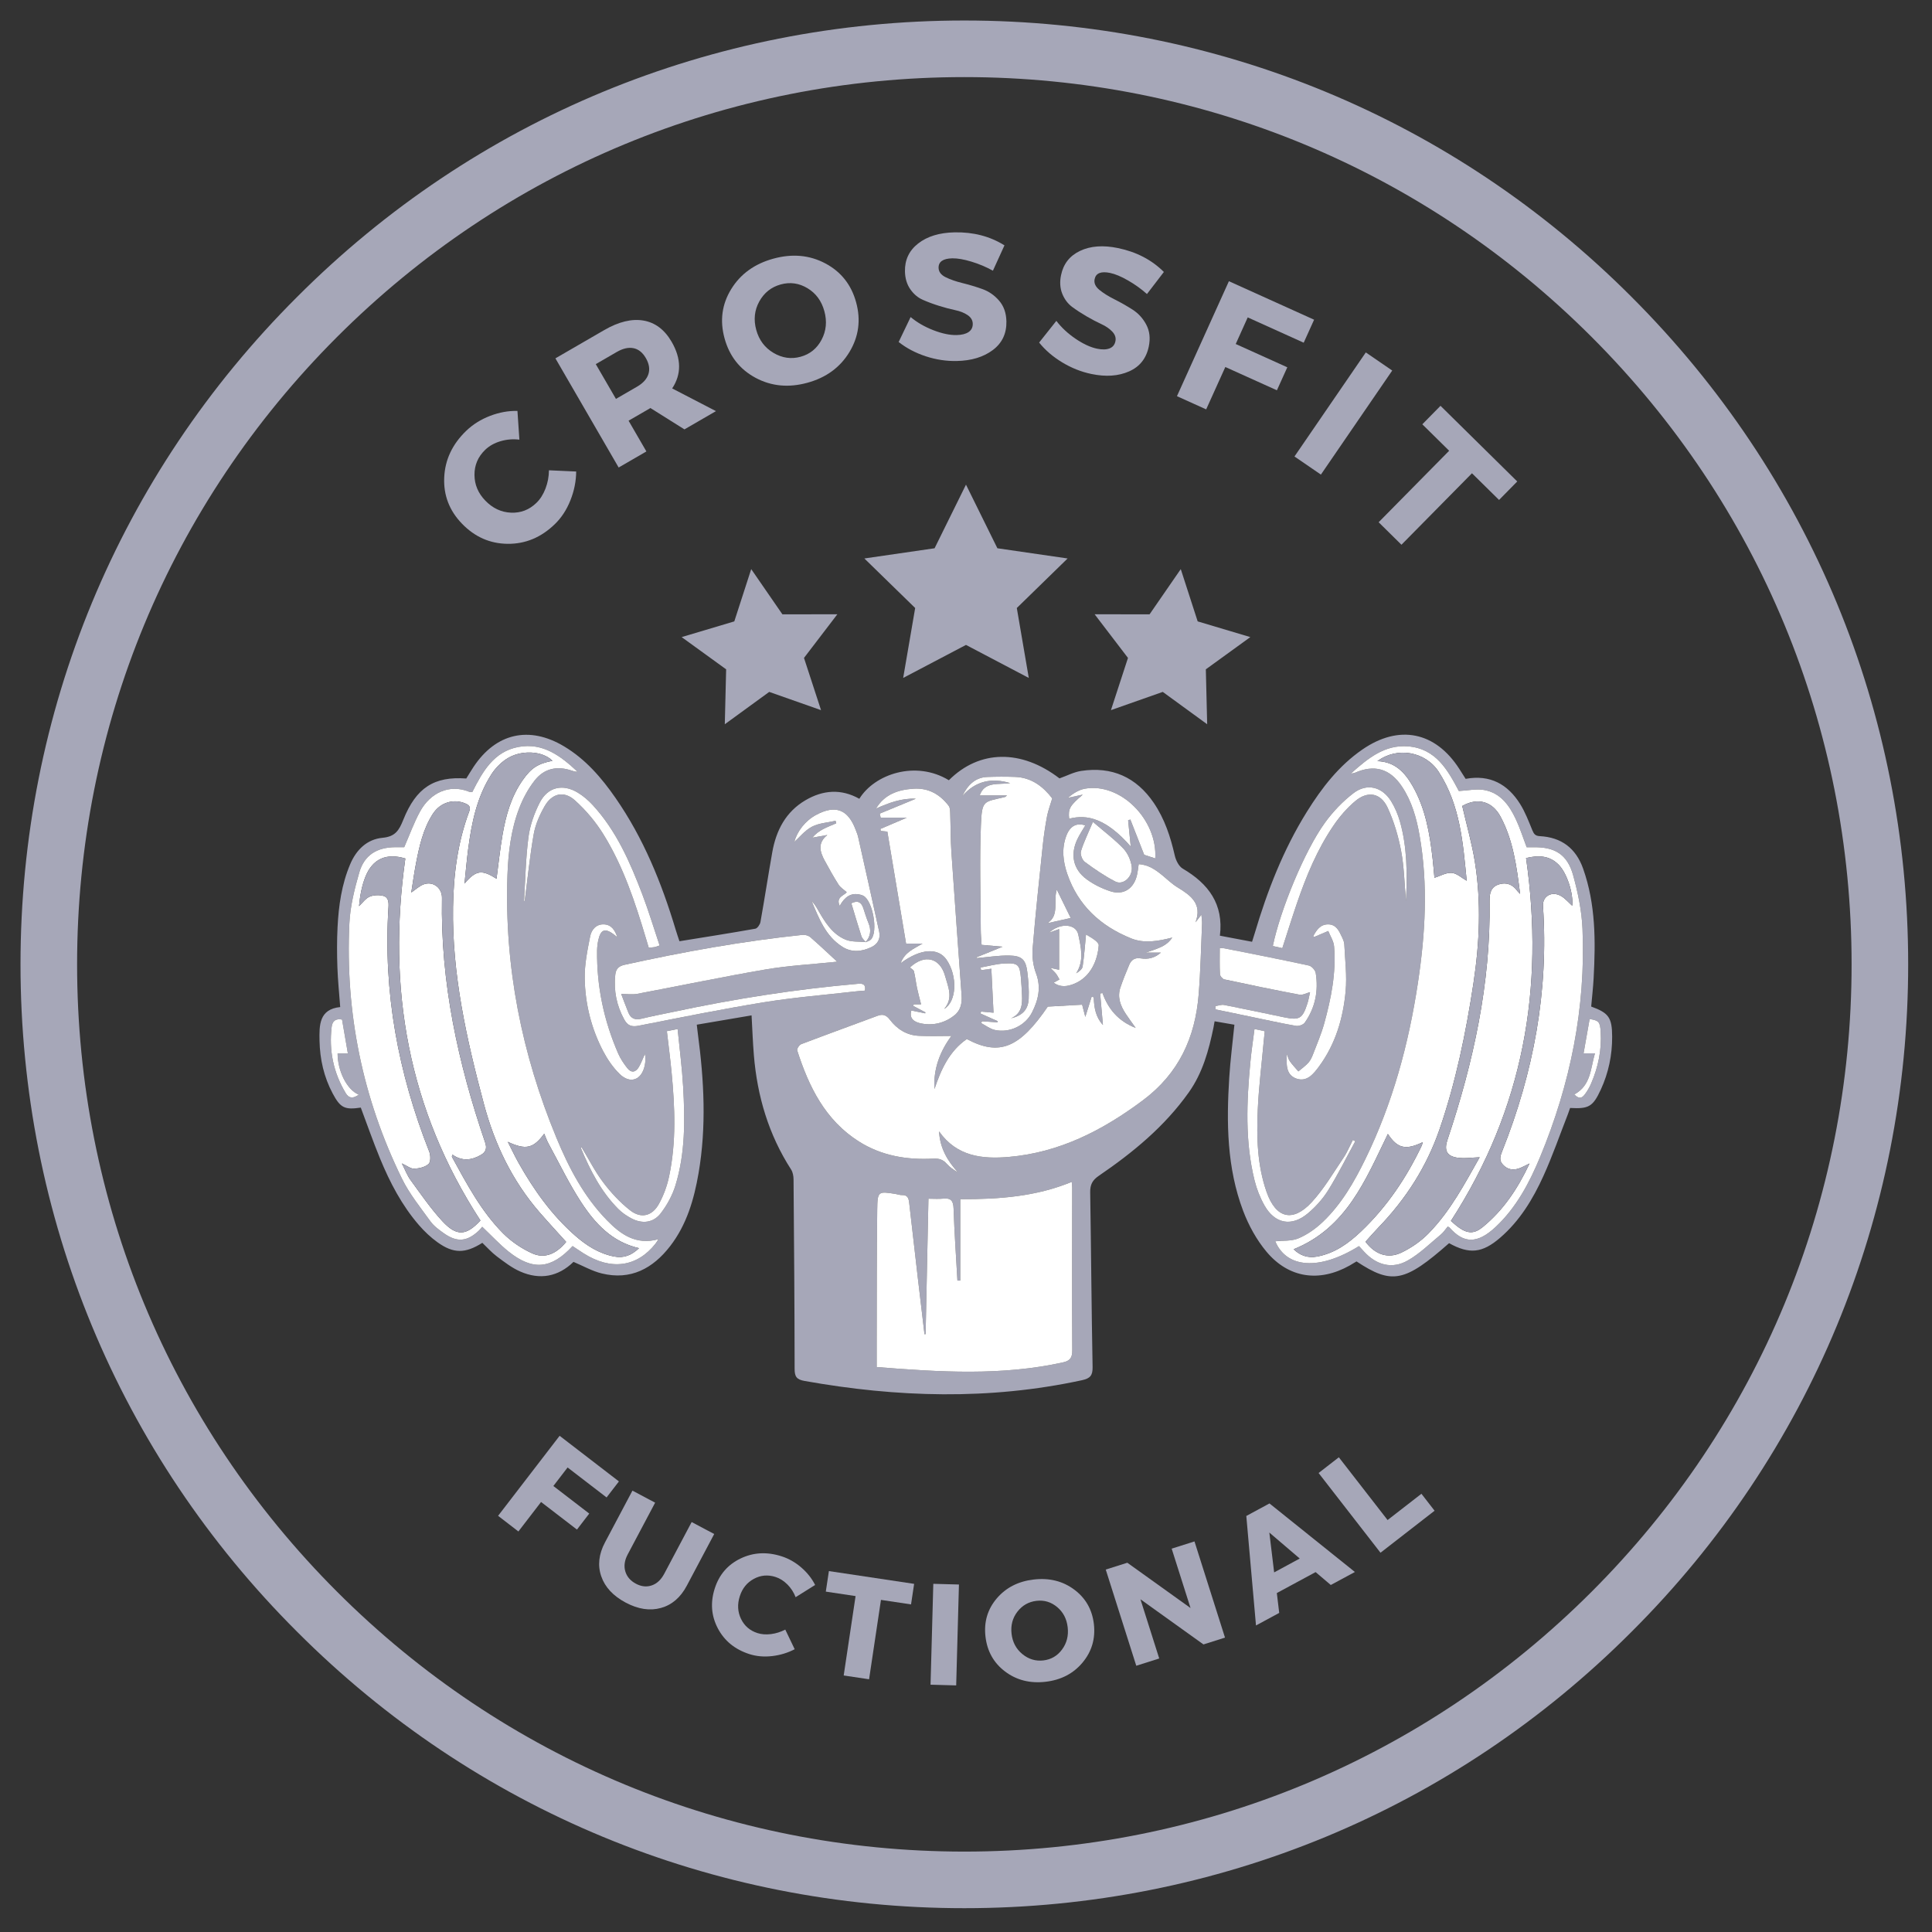 <svg xmlns="http://www.w3.org/2000/svg" xmlns:xlink="http://www.w3.org/1999/xlink" width="1080" zoomAndPan="magnify" viewBox="0 0 810 810" height="1080" preserveAspectRatio="xMidYMid meet" version="1.2"><rect x="0" y="0" width="810" height="810" fill="#333333" stroke="none"/><defs><clipPath id="0fba3aaac8"><path d="M 8.598 8.598 L 800.012 8.598 L 800.012 800.016 L 8.598 800.016 Z M 8.598 8.598 "/></clipPath><clipPath id="645c4bd1df"><path d="M 404.305 800.016 C 298.656 800.016 199.176 758.895 124.527 684.086 C 49.719 609.434 8.598 509.953 8.598 404.305 C 8.598 298.66 49.719 199.18 124.527 124.527 C 199.176 49.719 298.656 8.598 404.305 8.598 C 509.953 8.598 609.434 49.719 684.086 124.527 C 758.895 199.336 800.012 298.66 800.012 404.305 C 800.012 509.953 758.895 609.434 684.086 684.086 C 609.434 758.895 509.953 800.016 404.305 800.016 Z M 404.305 32.324 C 304.984 32.324 211.516 71.07 141.293 141.293 C 71.07 211.516 32.324 304.984 32.324 404.305 C 32.324 503.629 71.07 597.098 141.293 667.32 C 211.516 737.543 304.984 776.289 404.305 776.289 C 503.629 776.289 597.098 737.543 667.32 667.32 C 737.543 597.098 776.289 503.629 776.289 404.305 C 776.289 304.984 737.543 211.516 667.32 141.293 C 597.098 71.07 503.629 32.324 404.305 32.324 Z M 404.305 32.324 "/></clipPath><clipPath id="ba676a945a"><path d="M 133.391 308 L 676 308 L 676 585 L 133.391 585 Z M 133.391 308 "/></clipPath><clipPath id="12259ef977"><path d="M 362 203.188 L 448 203.188 L 448 285 L 362 285 Z M 362 203.188 "/></clipPath><clipPath id="adb045adb6"><path d="M 458 238 L 524.66 238 L 524.66 303.688 L 458 303.688 Z M 458 238 "/></clipPath><clipPath id="8d6e9d69d5"><path d="M 285.41 238 L 352 238 L 352 303.688 L 285.41 303.688 Z M 285.41 238 "/></clipPath></defs><g id="cd93d95b03"><g clip-rule="nonzero" clip-path="url(#0fba3aaac8)"><g clip-rule="nonzero" clip-path="url(#645c4bd1df)"><path style=" stroke:none;fill-rule:nonzero;fill:#a6a7b8;fill-opacity:1;" d="M 8.598 8.598 L 800.012 8.598 L 800.012 800.016 L 8.598 800.016 Z M 8.598 8.598 "/></g></g><g clip-rule="nonzero" clip-path="url(#ba676a945a)"><path style=" stroke:none;fill-rule:nonzero;fill:#a6a7b8;fill-opacity:1;" d="M 508.762 430.773 C 506.777 440.414 504.227 449.781 498.379 458.023 C 488.23 472.32 474.969 483.211 460.672 492.965 C 457.973 494.805 457.016 496.707 457.066 499.867 C 457.457 524.277 457.617 548.691 458.074 573.105 C 458.141 576.676 457.066 577.914 453.625 578.66 C 414.844 587.062 376.082 585.895 337.266 578.961 C 333.949 578.367 333.152 577.117 333.148 573.91 C 333.121 547.438 332.918 520.965 332.699 494.492 C 332.688 493.09 332.41 491.469 331.672 490.324 C 322.246 475.695 317.477 459.57 316.062 442.363 C 315.617 436.945 315.426 431.508 315.098 425.699 C 307.371 427.012 299.883 428.285 292.125 429.605 C 292.305 431.133 292.438 432.352 292.598 433.57 C 295.191 452.984 296.215 472.418 292.875 491.855 C 290.984 502.855 287.898 513.48 280.945 522.469 C 273.703 531.832 264.402 536.863 252.281 533.898 C 248.266 532.918 244.539 530.77 240.438 529.051 C 234.086 535.246 226.387 536.758 218.035 533.059 C 214.547 531.516 211.406 529.082 208.32 526.766 C 206.09 525.094 204.211 522.949 202.223 521.062 C 195.043 525.602 190.117 525.637 183.391 520.805 C 180.547 518.762 177.93 516.273 175.633 513.625 C 168.469 505.34 163.457 495.727 159.32 485.672 C 156.43 478.645 153.93 471.461 151.262 464.367 C 144.531 465.367 142.707 464.52 139.465 458.418 C 135.809 451.547 134.125 444.105 133.965 436.383 C 133.832 429.871 133.75 423.113 142.633 422.215 C 142.207 416.402 141.637 410.953 141.453 405.488 C 141.262 399.906 141.234 394.301 141.52 388.723 C 141.977 379.703 143.234 370.797 146.797 362.371 C 149.383 356.25 153.863 351.852 160.43 351.242 C 165.703 350.758 167.316 348.117 169.047 343.777 C 174.484 330.164 182.055 325.422 195.488 326.391 C 196.477 324.809 197.461 323.148 198.523 321.539 C 207.906 307.371 221.848 304.172 236.473 312.906 C 245.488 318.293 252.184 326.066 258.074 334.559 C 269.77 351.422 277.395 370.168 283.258 389.703 C 283.77 391.398 284.352 393.07 284.859 394.621 C 295.746 392.859 306.23 391.223 316.672 389.363 C 317.551 389.207 318.629 387.625 318.82 386.562 C 320.566 376.82 322.051 367.031 323.781 357.289 C 325.402 348.156 329.406 340.387 337.672 335.52 C 345.031 331.188 352.664 330.617 360.281 334.895 C 366.688 324.5 383.941 318.676 397.816 327.117 C 410.625 314.285 428.207 314.07 444.191 326.344 C 447.344 325.23 450.242 323.672 453.305 323.211 C 466.168 321.266 476.371 325.812 483.703 336.578 C 488.273 343.281 490.734 350.82 492.527 358.672 C 492.988 360.688 494.215 363.203 495.863 364.172 C 506.625 370.484 513.082 379.035 511.449 392.293 C 516.129 393.176 520.453 393.996 524.93 394.844 C 525.34 393.543 525.691 392.477 526.012 391.398 C 531.312 373.516 538.02 356.23 547.93 340.324 C 554.184 330.281 561.348 321.008 571.234 314.203 C 586.547 303.664 601.766 306.738 611.809 322.344 C 612.719 323.758 613.609 325.18 614.469 326.535 C 624.746 324.656 632.113 328.797 637.297 337.047 C 639.457 340.484 640.914 344.383 642.473 348.164 C 643.113 349.711 643.742 350.461 645.566 350.559 C 654.621 351.027 660.695 355.617 663.73 364.184 C 669.035 379.148 668.973 394.629 668.133 410.172 C 667.918 414.141 667.457 418.094 667.113 422 C 674.449 424.66 675.863 426.602 675.902 434.578 C 675.941 442.316 674.395 449.77 671.148 456.809 C 667.844 463.969 666.094 464.969 658.273 464.52 C 657.988 465.324 657.715 466.18 657.391 467.016 C 653.988 475.715 650.93 484.57 647.074 493.062 C 642.672 502.75 637.156 511.855 628.941 518.934 C 621.422 525.41 616.016 525.91 607.531 521.207 C 588.926 537.605 583.566 538.668 568.727 528.855 C 567.754 529.434 566.789 530.043 565.797 530.602 C 553.125 537.68 540.293 535.918 530.973 524.773 C 526.824 519.812 523.516 513.781 521.215 507.711 C 514.359 489.629 514.164 470.664 515.375 451.664 C 515.836 444.406 516.777 437.172 517.531 429.617 C 514.836 429.152 512.191 428.691 509.227 428.18 C 509.004 429.445 508.898 430.113 508.762 430.773 Z M 364.09 386.922 C 363.258 384.934 362.637 382.859 361.965 380.809 C 361.117 378.215 359.551 377.371 356.93 378.707 C 358.328 383.328 359.668 387.949 361.156 392.523 C 361.453 393.438 362.328 394.16 362.938 394.969 C 360.105 394.672 357.008 395 354.492 393.945 C 348.852 391.582 345.781 386.457 342.867 381.363 C 342.141 380.086 341.367 378.832 340.285 377.781 C 343.352 385.027 346.125 392.539 353.266 397.008 C 357.145 399.438 361.363 398.996 365.391 397.055 C 368.098 395.746 369.227 393.457 368.594 390.559 C 365.699 377.312 362.734 364.086 359.77 350.855 C 359.547 349.859 359.129 348.91 358.77 347.949 C 355.539 339.305 350.25 337.305 342.152 341.656 C 337.629 344.086 334.18 348.539 333.023 352.973 C 335.16 351.059 337.445 348.164 340.43 346.598 C 343.348 345.066 346.984 344.895 350.305 344.125 C 350.402 344.477 350.496 344.824 350.594 345.172 C 348.773 345.965 346.902 346.664 345.148 347.582 C 343.473 348.461 341.918 349.57 340.555 351.203 C 342.656 350.824 344.758 350.449 346.863 350.074 C 342.66 353.41 343.746 357.121 345.773 360.848 C 347.621 364.25 349.5 367.648 351.586 370.906 C 352.371 372.133 353.773 372.961 355 374.066 C 353.938 375.457 350.293 376.082 352.062 379.801 C 354.129 375.965 356.754 374.395 359.992 374.949 C 360.656 375.062 361.344 375.242 361.938 375.547 C 365.926 377.594 368.242 390.73 365.133 393.898 C 364.559 394.484 363.594 394.691 362.812 395.07 C 365.043 392.637 365.352 389.945 364.09 386.922 Z M 486.684 399.395 C 484.031 401.742 481.191 402.266 478.281 401.801 C 475.75 401.398 474.312 402.43 473.438 404.488 C 472.102 407.629 470.824 410.801 469.73 414.031 C 468.363 418.062 469.758 421.66 471.953 425.016 C 473.137 426.824 474.438 428.559 476.148 430.977 C 468.75 428.051 464.645 423.012 462.215 416.34 C 461.891 416.402 461.566 416.465 461.242 416.531 C 461.629 420.898 462.012 425.266 462.406 429.711 C 459.395 426.488 458.668 422.406 458.566 418.086 C 458.266 418.027 457.969 417.969 457.668 417.906 C 456.863 420.473 456.059 423.043 455.023 426.34 C 454.453 424.141 454.008 422.43 453.695 421.215 C 449.141 421.473 444.531 421.73 439.289 422.027 C 427.457 439.355 419.055 442.918 405.34 435.629 C 397.996 440.707 394.539 448.383 391.785 456.562 C 391.23 447.977 394.258 440.57 398.883 434.316 C 394.41 434.316 389.836 434.473 385.273 434.273 C 380.168 434.051 376.113 431.492 373.094 427.527 C 371.602 425.574 370.176 425.031 367.922 425.871 C 357.254 429.848 346.551 433.719 335.914 437.77 C 335.098 438.082 334.02 439.738 334.23 440.398 C 339.117 455.656 346.004 469.68 360.148 478.609 C 369.633 484.594 380.289 486.367 391.328 485.762 C 393.785 485.625 395.402 486.203 396.969 487.977 C 398.219 489.391 399.828 490.488 401.598 491.508 C 397.207 486.664 394.07 481.336 393.707 474.344 C 401.164 484.922 411.938 485.996 422.938 485.047 C 444.164 483.219 462.27 473.941 479.18 461.293 C 494.301 449.988 501.113 434.922 502.555 416.852 C 503.34 406.969 503.535 397.043 503.969 387.137 C 504.012 386.152 503.824 385.156 503.695 383.488 C 502.617 384.887 501.922 385.781 501.23 386.676 C 504.137 378.91 499.219 375.406 493.699 372.035 C 491.383 370.621 489.387 368.684 487.277 366.945 C 484.441 364.617 481.488 362.574 477.41 362.285 C 477.16 363.906 477.02 365.348 476.711 366.754 C 475.445 372.508 471.102 375.453 465.582 373.68 C 462.062 372.547 458.559 370.832 455.586 368.648 C 449.91 364.484 448.652 358.305 451.656 351.906 C 452.609 349.879 453.887 348 455.016 346.047 C 451.262 344.828 448.523 346.355 446.988 350.582 C 445.055 355.887 445.688 361.207 447.445 366.352 C 451.992 379.645 461.484 388.293 474.23 393.43 C 479.801 395.676 485.68 394.555 491.484 393.082 C 489.371 396.133 487.156 397.238 480.242 399.391 C 482.23 399.395 484.227 399.395 486.684 399.395 Z M 213.27 524.762 C 223.336 532.809 231.156 532.09 240.051 522.414 C 241.562 523.414 243.117 524.48 244.711 525.488 C 256.148 532.738 267.078 531.242 274.848 521.375 C 275.18 520.953 275.441 520.473 276.043 519.547 C 266.566 522.145 260.203 517.477 254.473 511.602 C 244.824 501.715 238.52 489.668 233.312 477.09 C 218.727 441.859 211.426 405.207 212.75 366.996 C 213.082 357.395 214.234 347.836 217.699 338.812 C 219.27 334.727 221.445 330.695 224.133 327.254 C 228.172 322.082 233.68 320.984 239.848 323.133 C 240.555 323.379 241.277 323.59 242.105 323.527 C 235.156 316.996 227.656 311.258 217.391 313.156 C 207.047 315.07 202.344 323.449 198.031 332.035 C 197.531 332.004 197.055 332.09 196.668 331.934 C 188.238 328.551 180.363 332.5 176.145 340.156 C 173.578 344.812 171.781 349.895 169.461 355.188 C 168.57 355.188 167.117 355.176 165.664 355.188 C 158.035 355.254 152.742 358.477 150.637 365.75 C 148.629 372.711 146.816 379.949 146.477 387.137 C 144.707 424.633 152 460.43 168.523 494.168 C 171.645 500.547 176.254 506.227 180.445 512.035 C 181.875 514.016 184.008 515.574 186.039 517.02 C 191.582 520.965 195.816 520.598 200.754 515.953 C 201.328 515.414 201.793 514.762 202.168 514.328 C 206.121 518.074 209.457 521.715 213.27 524.762 Z M 607.691 514.621 C 613.594 521.352 619.316 521.66 627.082 514.367 C 635.75 506.234 641.195 495.902 645.672 485.129 C 658.379 454.512 664.875 422.629 663.469 389.422 C 663.148 381.883 661.566 374.262 659.551 366.961 C 657.121 358.176 651.824 354.988 642.676 355.215 C 641.773 355.238 640.867 355.215 640.062 355.215 C 638.516 351.168 637.258 347.129 635.469 343.344 C 632.719 337.516 628.957 332.332 622.102 331.191 C 618.859 330.652 615.398 331.43 611.625 331.637 C 607.074 323.074 602.137 313.844 590.32 312.91 C 580.613 312.145 573.625 317.797 566.336 324.332 C 567.398 324.145 567.695 324.148 567.945 324.039 C 576.207 320.355 582.73 322.215 587.766 329.75 C 591.91 335.945 593.879 342.969 595.148 350.184 C 598.793 370.871 597.574 391.551 594.453 412.16 C 590.582 437.754 583.863 462.539 572.461 485.902 C 567.742 495.57 562.383 504.895 554.5 512.371 C 551.578 515.141 548.074 517.621 544.391 519.176 C 541.441 520.422 537.816 520.066 534.652 520.406 C 539.406 531.719 553.141 532.781 569.758 522.426 C 570.48 523.215 571.227 524.039 571.984 524.855 C 577.133 530.414 583.672 532.188 590.227 528.461 C 595.281 525.582 599.551 521.309 604.09 517.562 C 605.207 516.637 606.016 515.34 606.941 514.246 C 607.301 514.422 607.559 514.465 607.691 514.621 Z M 445.547 571.215 C 448.754 570.508 449.578 569.188 449.559 565.969 C 449.414 543.27 449.516 520.566 449.527 497.867 C 449.527 497.211 449.422 496.555 449.336 495.508 C 434.52 501.617 419.133 502.828 402.598 502.766 C 402.598 514.27 402.598 525.582 402.598 536.891 C 402.199 536.887 401.801 536.887 401.406 536.887 C 400.84 526.816 400.125 516.75 399.793 506.672 C 399.684 503.398 398.648 502.191 395.438 502.531 C 393.543 502.73 391.609 502.566 389.25 502.566 C 388.855 521.562 388.461 540.453 388.07 559.34 C 387.91 559.355 387.754 559.367 387.598 559.383 C 386.652 551.426 385.695 543.473 384.77 535.516 C 383.555 525.098 382.348 514.676 381.18 504.254 C 380.965 502.359 380.488 500.953 378.16 501.043 C 377.27 501.078 376.371 500.715 375.469 500.574 C 368.195 499.406 367.883 499.406 367.781 507.105 C 367.535 526.035 367.605 544.973 367.551 563.906 C 367.543 566.855 367.551 569.801 367.551 573.141 C 394.031 575.258 419.859 576.863 445.547 571.215 Z M 415.625 406.141 C 415.93 412.305 416.227 418.273 416.539 424.574 C 414.441 424.391 412.898 424.254 411.359 424.117 C 411.246 424.371 411.133 424.625 411.02 424.879 C 413.441 425.969 415.863 427.055 418.285 428.145 C 418.27 428.301 418.258 428.457 418.242 428.617 C 416.078 428.469 413.914 428.324 411.75 428.176 C 411.598 428.422 411.449 428.668 411.297 428.914 C 413.223 429.91 415.043 431.363 417.09 431.816 C 423.203 433.172 429.844 430.051 432.688 424.445 C 435.312 419.273 436.594 413.965 434.344 408.039 C 433.129 404.836 432.664 401.059 432.945 397.633 C 434.125 383.219 435.68 368.832 437.184 354.445 C 437.613 350.371 438.215 346.301 438.969 342.273 C 439.422 339.855 440.328 337.52 441.152 334.73 C 437.414 329.867 432.562 325.969 425.582 325.723 C 421.719 325.586 417.84 325.602 413.973 325.742 C 408.707 325.938 405.645 329.258 403.422 333.812 C 408.93 327.395 415.727 326.012 423.516 328.32 C 418.605 329.074 412.785 327.504 410.742 333.48 C 413.973 333.48 417.91 333.48 422.199 333.48 C 421.684 333.883 421.531 334.094 421.34 334.141 C 412.344 336.336 411.68 335.211 411.25 346.02 C 410.668 360.586 411.137 375.188 411.191 389.777 C 411.199 391.816 411.406 393.852 411.535 396.129 C 414.5 396.395 417.375 396.652 420.332 396.914 C 416.473 398.484 412.855 399.949 409.242 401.414 C 409.348 401.508 409.453 401.598 409.559 401.688 C 414.102 401.297 418.648 400.527 423.18 400.613 C 428.473 400.719 430.059 402.352 430.707 407.531 C 431.176 411.242 431.461 415.027 431.281 418.754 C 431.059 423.312 428.633 425.793 423.852 426.938 C 428.398 424.945 428.68 421.094 428.473 417.043 C 428.359 414.766 428.246 412.488 428.047 410.219 C 427.531 404.344 426.867 403.613 420.836 403.961 C 417.574 404.148 414.355 405.051 411.113 405.633 C 411.188 406.008 411.258 406.383 411.328 406.758 C 412.637 406.57 413.941 406.383 415.625 406.141 Z M 383.965 334.871 C 378.965 336.934 373.898 339.023 368.828 341.113 C 368.961 341.68 369.094 342.246 369.227 342.812 C 372.691 342.812 376.152 342.812 380.164 342.812 C 376.078 344.555 372.594 346.043 369.109 347.527 C 369.164 347.812 369.219 348.098 369.273 348.383 C 370.18 348.469 371.082 348.555 372.023 348.645 C 374.629 364.234 377.242 379.836 379.879 395.605 C 382.023 395.605 383.926 395.605 386.777 395.605 C 382.801 397.891 379.223 399.398 377.605 403.832 C 385.996 397.617 393.332 397.207 396.859 402.387 C 401.504 409.199 401.156 419.895 395.855 422.984 C 399.789 418.441 397.508 413.793 396.262 409.273 C 394.109 401.453 387.594 399.91 381.484 405.617 C 382.062 406.145 383.004 406.578 383.16 407.211 C 383.734 409.523 383.984 411.914 384.477 414.25 C 384.938 416.453 385.551 418.625 386.164 421.07 C 384.984 421.07 384.039 421.07 383.098 421.07 C 383.02 421.289 382.941 421.504 382.863 421.719 C 384.57 422.625 386.281 423.527 387.988 424.434 C 387.953 424.574 387.914 424.715 387.879 424.852 C 385.961 424.453 384.039 424.055 382.09 423.648 C 380.969 427.387 383.797 428.637 386.402 429.125 C 391.422 430.066 396.227 428.836 400.238 425.613 C 402.828 423.531 403.387 420.449 403.152 417.223 C 401.707 397.199 400.227 377.18 398.871 357.152 C 398.508 351.809 398.578 346.434 398.383 341.074 C 398.344 339.98 398.344 338.637 397.742 337.848 C 394.07 333.02 389.227 330.27 383.02 330.668 C 376.586 331.082 370.84 332.996 367.277 339.004 C 372.664 336.578 378.109 334.578 383.965 334.871 Z M 339.742 392.926 C 338.949 392.238 337.531 391.836 336.469 391.945 C 311.367 394.57 286.574 399.039 261.934 404.473 C 259.312 405.051 258.207 406.281 257.953 408.711 C 257.254 415.371 258.508 421.621 261.754 427.5 C 263.098 429.934 264.773 430.621 267.625 430.062 C 285.188 426.617 302.734 423.043 320.398 420.184 C 333.113 418.125 345.996 417.109 358.805 415.637 C 360.047 415.492 361.293 415.426 362.637 415.312 C 363.035 412.801 361.926 412.27 359.77 412.453 C 333.707 414.711 307.922 418.77 282.348 424.223 C 277.887 425.172 273.398 426 268.973 427.094 C 266.305 427.754 264.484 427.055 263.461 424.555 C 262.316 421.762 261.285 418.926 260.441 416.73 C 262.969 416.73 265.102 417.055 267.105 416.68 C 285.031 413.309 302.887 409.547 320.859 406.469 C 330.398 404.836 340.133 404.324 349.777 403.309 C 350.391 403.242 351.008 403.188 350.977 403.191 C 347.355 399.852 343.625 396.301 339.742 392.926 Z M 511.477 408.453 C 511.52 409.23 512.555 410.453 513.316 410.617 C 523.789 412.871 534.281 415.039 544.809 417.027 C 546.102 417.273 547.609 416.383 549.25 415.957 C 548.91 417.438 548.652 419.109 548.141 420.699 C 546.078 427.113 544.793 427.844 538.332 426.5 C 529.961 424.758 521.602 422.973 513.211 421.336 C 512.074 421.113 510.789 421.637 509.57 421.812 C 509.602 422.277 509.633 422.742 509.66 423.203 C 514.52 424.215 519.383 425.23 524.246 426.238 C 530.605 427.559 536.949 428.977 543.344 430.098 C 544.488 430.297 546.391 429.648 547.027 428.746 C 551.43 422.504 552.824 415.438 551.629 407.961 C 551.438 406.754 549.93 405.062 548.77 404.809 C 536.965 402.254 525.105 399.945 513.258 397.582 C 512.828 397.496 512.375 397.52 511.391 397.457 C 511.391 401.207 511.281 404.836 511.477 408.453 Z M 472.973 343.945 C 473.281 343.824 473.59 343.703 473.895 343.578 C 475.758 348.324 477.621 353.066 479.707 358.379 C 480.695 358.703 482.523 359.301 484.355 359.898 C 485.316 343.578 469.727 328.008 454.867 330.66 C 452.25 331.129 449.836 332.703 447.633 334.52 C 449.738 334.066 451.844 333.609 453.953 333.152 C 448.508 337.816 447.789 339.008 448.246 343.258 C 455.766 341.281 463.785 343.16 474.07 354.914 C 473.703 351.258 473.336 347.602 472.973 343.945 Z M 525.949 431.418 C 525.355 436.125 524.66 440.691 524.227 445.277 C 522.66 461.898 521.922 478.516 525.984 494.91 C 526.875 498.516 528.289 502.105 530.113 505.34 C 534.488 513.105 541.523 514.449 548.371 508.68 C 551.633 505.934 554.629 502.59 556.871 498.98 C 560.992 492.355 564.465 485.328 568.207 478.469 C 567.871 478.285 567.531 478.102 567.195 477.918 C 565.902 480.418 564.836 483.07 563.273 485.383 C 559.012 491.684 555.121 498.375 550.02 503.938 C 542.051 512.633 534.914 510.852 531.02 499.711 C 527.113 488.551 526.797 476.871 527.324 465.242 C 527.762 455.582 528.977 445.957 529.852 436.32 C 529.961 435.09 530.102 433.863 530.254 432.348 C 528.691 432.008 527.59 431.773 525.949 431.418 Z M 279.59 432.324 C 280.266 438.188 281.023 443.918 281.57 449.664 C 282.961 464.238 283.578 478.824 280.508 493.262 C 279.672 497.211 278.219 501.176 276.277 504.711 C 273.461 509.848 268.805 511.043 264.188 507.441 C 259.941 504.129 256.16 500.023 252.902 495.719 C 249.422 491.121 246.793 485.879 243.805 480.945 C 243.746 481.043 243.52 481.266 243.562 481.371 C 247.441 490.676 251.988 499.59 259.188 506.832 C 260.766 508.422 262.715 509.758 264.703 510.809 C 269.258 513.215 273.941 512.703 277.051 508.641 C 279.691 505.195 281.906 501.137 283.18 497 C 287.336 483.504 287.199 469.543 286.41 455.621 C 285.957 447.68 284.914 439.766 284.094 431.406 C 282.254 431.781 281.055 432.027 279.59 432.324 Z M 586.922 344.387 C 586.09 341.465 584.855 338.559 583.27 335.973 C 579.531 329.879 573.121 328.195 567.465 332.527 C 562.934 336 558.812 340.32 555.461 344.953 C 546.922 356.75 536.75 381.547 533.633 396.625 C 534.887 396.906 536.156 397.195 537.621 397.523 C 539.668 391.211 541.578 385.047 543.664 378.938 C 547.613 367.371 552.254 356.082 559.191 345.953 C 561.734 342.238 564.797 338.703 568.242 335.824 C 573.477 331.457 578.883 332.414 581.762 338.613 C 584.41 344.316 586.242 350.547 587.422 356.734 C 588.695 363.41 588.797 370.312 589.477 377.812 C 590.02 366.195 589.988 355.156 586.922 344.387 Z M 223.777 349.66 C 224.496 345.609 226.285 341.578 228.352 337.98 C 231.438 332.609 236.406 331.41 240.988 335.508 C 245.582 339.613 249.719 344.539 252.973 349.781 C 261.387 363.344 266.336 378.434 270.879 393.641 C 271.234 394.828 271.594 396.016 271.992 397.332 C 272.887 397.246 273.668 397.211 274.43 397.078 C 274.965 396.984 275.477 396.754 276.547 396.402 C 274.117 389.164 271.965 381.98 269.305 374.992 C 264.18 361.535 258.449 348.348 248.523 337.551 C 246.691 335.559 244.555 333.715 242.246 332.32 C 235.961 328.512 229.66 329.922 226.297 336.473 C 224 340.949 222.215 345.984 221.562 350.949 C 220.398 359.809 220.262 368.805 219.695 377.742 C 219.793 377.734 219.895 377.727 219.996 377.715 C 221.211 368.355 222.129 358.945 223.777 349.66 Z M 253.188 387.539 C 249.879 387.41 247.965 389.863 247.438 392.512 C 246.273 398.371 245.035 404.379 245.145 410.301 C 245.336 420.98 247.938 431.312 252.941 440.832 C 254.715 444.211 256.988 447.504 259.684 450.184 C 264.188 454.66 269.086 452.852 270.328 446.582 C 270.629 445.074 270.711 443.52 270.391 441.848 C 269.566 443.672 268.871 445.566 267.879 447.297 C 266.566 449.582 264.691 449.984 262.98 447.797 C 261.52 445.93 260.145 443.902 259.203 441.742 C 253.195 427.984 250.152 413.594 250.328 398.559 C 250.344 397.086 250.523 395.59 250.84 394.156 C 251.84 389.598 253.699 388.98 257.477 391.859 C 257.93 392.207 258.367 392.57 258.809 392.926 C 257.887 390.145 256.43 387.668 253.188 387.539 Z M 543.52 452.203 C 547.953 453.754 550.75 450.188 553.035 447.086 C 559.91 437.738 563.117 426.91 564.16 415.578 C 564.758 409.094 563.914 402.469 563.609 395.91 C 563.559 394.816 563.02 393.711 562.543 392.688 C 561.371 390.18 560.125 387.543 556.824 387.543 C 553.523 387.539 551.945 389.945 550.543 392.551 C 550.863 392.652 551.07 392.797 551.195 392.746 C 553.098 391.949 554.988 391.133 556.883 390.316 C 557.73 392.469 559.145 394.57 559.324 396.777 C 560.23 407.824 558.102 418.566 555.172 429.133 C 553.961 433.5 552.148 437.703 550.52 441.945 C 550.031 443.211 549.445 444.535 548.559 445.523 C 547.324 446.898 545.762 447.984 544.34 449.191 C 543.141 447.781 541.84 446.441 540.781 444.934 C 540.164 444.051 539.93 442.898 539.523 441.867 C 539.348 445.973 538.941 450.598 543.52 452.203 Z M 453.191 356.902 C 452.812 358.16 453.715 360.555 454.816 361.367 C 458.895 364.391 463.133 367.293 467.641 369.602 C 470.922 371.281 475.082 367.523 474.473 363.246 C 474.098 360.605 472.793 357.664 470.969 355.754 C 467.32 351.93 463.027 348.719 458.219 344.582 C 456.191 349.391 454.359 353.047 453.191 356.902 Z M 444.035 389.516 C 444.035 395.27 444.035 400.766 444.035 406.59 C 443.062 406.375 442.156 406.176 440.359 405.781 C 441.512 406.953 442.211 407.539 442.75 408.25 C 443.309 408.984 443.707 409.84 444.172 410.645 C 443.41 411.07 442.645 411.496 441.773 411.984 C 444.516 414.051 447.465 413.652 450.391 412.445 C 457.379 409.566 460.184 402.512 460.645 396.297 C 460.699 395.609 459.723 394.684 459.016 394.137 C 457.785 393.191 456.387 392.457 455.316 391.789 C 454.867 396.328 454.566 400.805 453.898 405.223 C 453.727 406.363 452.398 407.328 451.203 408.062 C 454.641 402.664 453.176 397.094 452.062 391.781 C 451.133 387.34 444.543 386.707 439.82 391.051 C 441.699 390.363 442.711 389.996 444.035 389.516 Z M 663.918 441.602 C 665.465 441.602 666.887 441.602 668.691 441.602 C 666.828 447.785 667.113 455.07 660.016 458.844 C 661.82 460.594 662.961 460.738 664.375 458.91 C 665.473 457.488 666.398 455.875 667.109 454.219 C 670.074 447.336 671.555 440.133 671.094 432.621 C 670.832 428.371 670.305 427.852 666.461 427.227 C 665.621 431.988 664.812 436.551 663.918 441.602 Z M 141.539 441.68 C 142.863 441.68 144.199 441.68 145.852 441.68 C 144.988 436.66 144.203 432.082 143.406 427.445 C 140.77 426.965 139.355 428.012 139.059 430.488 C 137.859 440.438 139.785 449.742 144.969 458.336 C 146.297 460.543 148.062 460.668 150.398 458.922 C 145.426 456.914 141.547 448.945 141.539 441.68 Z M 439.086 387.07 C 442.395 386.328 445.605 385.609 448.906 384.871 C 447.117 381.219 445.156 377.227 443.066 372.969 C 441.5 377.875 444.348 383.75 439.086 387.07 Z M 439.086 387.07 "/></g><path style=" stroke:none;fill-rule:nonzero;fill:#ffffff;fill-opacity:1;" d="M 480.234 399.395 C 482.23 399.395 484.227 399.395 486.684 399.395 C 484.031 401.742 481.191 402.266 478.281 401.801 C 475.75 401.398 474.312 402.43 473.438 404.488 C 472.102 407.629 470.824 410.801 469.73 414.031 C 468.363 418.062 469.758 421.66 471.953 425.016 C 473.137 426.824 474.438 428.559 476.148 430.977 C 468.75 428.051 464.645 423.012 462.215 416.34 C 461.891 416.402 461.566 416.465 461.242 416.531 C 461.629 420.898 462.012 425.266 462.406 429.711 C 459.395 426.488 458.668 422.406 458.566 418.086 C 458.266 418.027 457.969 417.969 457.668 417.906 C 456.863 420.473 456.059 423.043 455.023 426.34 C 454.453 424.141 454.008 422.43 453.695 421.215 C 449.141 421.473 444.531 421.73 439.289 422.027 C 427.457 439.355 419.055 442.918 405.34 435.629 C 397.996 440.707 394.539 448.383 391.785 456.562 C 391.23 447.977 394.258 440.57 398.883 434.316 C 394.41 434.316 389.836 434.473 385.273 434.273 C 380.168 434.051 376.113 431.492 373.094 427.527 C 371.602 425.574 370.176 425.031 367.922 425.871 C 357.254 429.848 346.551 433.719 335.914 437.77 C 335.098 438.082 334.02 439.738 334.23 440.398 C 339.117 455.656 346.004 469.68 360.148 478.609 C 369.633 484.594 380.289 486.367 391.328 485.762 C 393.785 485.625 395.402 486.203 396.969 487.977 C 398.219 489.391 399.828 490.488 401.602 491.508 C 397.207 486.664 394.07 481.336 393.707 474.344 C 401.164 484.922 411.938 485.996 422.938 485.047 C 444.164 483.219 462.27 473.941 479.18 461.293 C 494.301 449.988 501.113 434.922 502.555 416.852 C 503.34 406.969 503.535 397.043 503.969 387.137 C 504.012 386.152 503.824 385.156 503.695 383.488 C 502.617 384.887 501.922 385.781 501.23 386.676 C 504.137 378.91 499.219 375.406 493.699 372.035 C 491.383 370.621 489.387 368.684 487.277 366.945 C 484.441 364.617 481.488 362.574 477.41 362.285 C 477.16 363.906 477.02 365.348 476.711 366.754 C 475.445 372.508 471.102 375.453 465.582 373.68 C 462.062 372.547 458.559 370.832 455.586 368.648 C 449.91 364.484 448.652 358.305 451.656 351.906 C 452.609 349.879 453.887 348 455.016 346.047 C 451.262 344.828 448.523 346.355 446.988 350.582 C 445.055 355.887 445.688 361.207 447.445 366.352 C 451.992 379.645 461.484 388.293 474.23 393.43 C 479.801 395.676 485.68 394.555 491.484 393.082 C 489.367 396.137 487.152 397.238 480.234 399.395 Z M 480.234 399.395 "/><path style=" stroke:none;fill-rule:nonzero;fill:#ffffff;fill-opacity:1;" d="M 200.754 515.953 C 195.816 520.594 191.582 520.965 186.039 517.016 C 184.008 515.57 181.875 514.016 180.445 512.031 C 176.254 506.227 171.648 500.543 168.523 494.168 C 152.004 460.43 144.707 424.633 146.477 387.137 C 146.816 379.949 148.629 372.711 150.641 365.75 C 152.742 358.477 158.035 355.254 165.664 355.188 C 167.117 355.176 168.57 355.188 169.465 355.188 C 171.781 349.895 173.578 344.812 176.145 340.156 C 180.363 332.5 188.238 328.551 196.672 331.934 C 197.055 332.09 197.531 332.004 198.031 332.035 C 202.348 323.453 207.047 315.07 217.395 313.156 C 227.656 311.258 235.156 316.996 242.105 323.527 C 241.277 323.59 240.555 323.379 239.848 323.133 C 233.68 320.984 228.172 322.082 224.133 327.254 C 221.445 330.695 219.27 334.727 217.699 338.816 C 214.23 347.836 213.082 357.398 212.75 366.996 C 211.426 405.207 218.727 441.863 233.312 477.09 C 238.52 489.668 244.824 501.715 254.473 511.602 C 260.203 517.477 266.566 522.145 276.043 519.547 C 275.441 520.473 275.18 520.953 274.848 521.379 C 267.078 531.246 256.148 532.738 244.711 525.492 C 243.117 524.484 241.562 523.414 240.051 522.418 C 231.156 532.09 223.336 532.809 213.27 524.762 C 209.457 521.715 206.121 518.074 202.168 514.328 C 201.797 514.762 201.328 515.414 200.754 515.953 Z M 177.77 370.719 C 181.711 369.379 185.379 372.348 185.301 376.5 C 184.629 411.848 192.043 445.777 203.402 478.996 C 204.25 481.465 203.641 483.031 201.668 484.184 C 197.742 486.473 193.734 486.949 189.676 484.078 C 189.594 484.473 189.379 484.848 189.492 485.047 C 195.691 496.355 201.734 507.836 210.91 517.07 C 214.355 520.535 218.695 523.469 223.152 525.48 C 228.379 527.84 233.277 525.699 237.363 520.672 C 233.668 516.566 229.891 512.496 226.25 508.305 C 214.727 495.035 207.344 479.586 202.848 462.75 C 195.629 435.715 189.48 408.496 189.938 380.246 C 190.156 366.59 191.879 353.199 196.676 340.336 C 197.352 338.516 196.953 337.684 195.262 336.93 C 190.309 334.719 184.621 336.34 181.48 341.199 C 177.375 347.559 175.785 354.82 174.387 362.109 C 173.613 366.133 173.066 370.195 172.426 374.191 C 174.262 372.961 175.855 371.371 177.77 370.719 Z M 172.145 494.766 C 176.441 500.637 180.566 506.711 185.496 512.023 C 191.523 518.52 195.547 518.047 201.426 511.699 C 171.094 465.094 162.242 414.27 169.938 359.934 C 162.078 357.527 156.207 360.016 153.191 367.617 C 151.664 371.469 150.926 375.633 150.531 379.891 C 151.984 378.531 153.227 376.691 154.941 375.945 C 156.629 375.215 158.926 375.125 160.727 375.605 C 162.891 376.18 163.004 378.305 162.871 380.426 C 160.602 415.879 166.938 449.895 179.961 482.816 C 180.566 484.352 180.625 487.156 179.691 488 C 178.238 489.324 175.734 489.898 173.645 489.98 C 172.172 490.039 170.645 488.754 168.48 487.77 C 169.855 490.445 170.715 492.812 172.145 494.766 Z M 243.688 504.098 C 238.531 496.215 234.43 487.641 229.906 479.348 C 229.223 478.098 228.766 476.723 228.16 475.305 C 223.656 481.473 220.461 482.27 212.887 478.707 C 214.598 482.059 215.926 484.898 217.461 487.617 C 223.828 498.91 231.281 509.383 241.086 518 C 245.852 522.188 251.078 525.547 257.473 526.797 C 261.559 527.594 264.801 526.273 267.91 523.301 C 256.586 520.711 249.473 512.941 243.688 504.098 Z M 208.172 368.422 C 209.004 362.215 209.637 356.043 210.695 349.945 C 212.109 341.82 214.316 333.918 219.164 327.043 C 222.797 321.887 225.551 320.156 231.625 318.969 C 227.441 314.703 218.18 314.211 212.121 318.34 C 209.742 319.957 207.574 322.223 206.02 324.645 C 199.902 334.18 197.715 345.023 196.277 356.051 C 195.691 360.543 195.312 365.062 194.746 370.449 C 199.594 364.754 202.031 364.504 208.172 368.422 Z M 208.172 368.422 "/><path style=" stroke:none;fill-rule:nonzero;fill:#ffffff;fill-opacity:1;" d="M 604.09 517.562 C 599.551 521.312 595.281 525.586 590.227 528.461 C 583.672 532.191 577.133 530.414 571.984 524.859 C 571.227 524.043 570.48 523.215 569.758 522.43 C 553.141 532.785 539.406 531.719 534.652 520.41 C 537.816 520.07 541.445 520.422 544.391 519.176 C 548.074 517.625 551.578 515.145 554.5 512.375 C 562.383 504.898 567.742 495.574 572.461 485.902 C 583.863 462.543 590.582 437.758 594.453 412.16 C 597.574 391.551 598.793 370.875 595.148 350.184 C 593.879 342.973 591.91 335.949 587.766 329.75 C 582.73 322.219 576.207 320.359 567.945 324.039 C 567.695 324.148 567.398 324.145 566.336 324.336 C 573.625 317.801 580.613 312.148 590.32 312.914 C 602.137 313.848 607.074 323.074 611.625 331.637 C 615.402 331.434 618.863 330.652 622.102 331.191 C 628.961 332.332 632.719 337.516 635.469 343.344 C 637.258 347.133 638.516 351.168 640.062 355.219 C 640.867 355.219 641.773 355.238 642.676 355.215 C 651.824 354.992 657.121 358.176 659.551 366.965 C 661.566 374.266 663.148 381.887 663.469 389.426 C 664.871 422.633 658.379 454.512 645.672 485.129 C 641.195 495.902 635.75 506.234 627.082 514.371 C 619.312 521.66 613.594 521.355 607.691 514.621 C 607.559 514.469 607.305 514.426 606.941 514.254 C 606.016 515.344 605.207 516.641 604.09 517.562 Z M 618.367 361.445 C 621.055 378.363 620.312 395.348 617.754 412.215 C 614.609 432.961 610.398 453.492 603.559 473.391 C 598.176 489.07 589.434 502.688 577.945 514.594 C 576.062 516.547 574.293 518.609 572.492 520.598 C 576.453 525.898 581.828 527.891 587.539 525.16 C 591.664 523.184 595.672 520.418 598.867 517.164 C 608.141 507.715 614.203 496.027 620.355 485.195 C 617.207 485.277 613.914 485.848 610.793 485.336 C 606.402 484.617 605.449 482.078 606.844 477.906 C 617.73 445.41 625.027 412.258 624.508 377.762 C 624.457 374.402 625.09 371.805 628.469 370.758 C 631.648 369.77 634.281 370.867 636.203 373.605 C 636.379 373.855 636.621 374.055 637.312 374.781 C 635.859 363.223 634.422 352.305 629.117 342.402 C 625.598 335.832 619.391 334.297 613.051 337.91 C 614.898 345.945 617.121 353.617 618.367 361.445 Z M 611.707 514.699 C 615.418 517.293 618.184 517.293 621.672 514.434 C 630.309 507.363 636.324 498.336 641.27 487.801 C 639.371 488.691 638.051 489.492 636.621 489.941 C 634.156 490.715 631.902 490.27 630.07 488.262 C 628.379 486.41 629.004 484.625 629.816 482.594 C 642.965 449.609 649.32 415.488 646.902 379.914 C 646.621 375.785 650.527 373.43 654.402 375.617 C 656.219 376.641 657.629 378.379 659.156 379.73 C 659.707 374.695 657.035 366.262 653.594 362.668 C 649.629 358.523 644.812 358.551 639.812 359.742 C 647.609 414.215 638.699 464.898 608.309 511.867 C 609.09 512.527 610.316 513.727 611.707 514.699 Z M 581.871 475.414 C 572.543 494.551 564.598 514.805 542.359 523.758 C 544.941 526.273 548.133 527.559 552.125 526.832 C 559.52 525.484 565.324 521.328 570.586 516.324 C 581.465 505.98 589.699 493.738 596.105 480.227 C 596.281 479.855 596.32 479.422 596.461 478.871 C 589.324 482.328 585.863 481.48 581.871 475.414 Z M 603.199 323.617 C 597.672 315.074 585.785 312.926 577.477 319.113 C 584.785 319.332 588.961 323.812 592.172 329.395 C 597.641 338.895 599.43 349.457 600.648 360.152 C 600.957 362.867 601.168 365.59 601.395 368.02 C 603.82 367.258 606.293 365.773 608.633 365.957 C 610.801 366.125 612.824 368.082 614.922 369.262 C 613.375 353.707 612.289 337.652 603.199 323.617 Z M 603.199 323.617 "/><path style=" stroke:none;fill-rule:nonzero;fill:#ffffff;fill-opacity:1;" d="M 367.551 573.141 C 394.031 575.258 419.859 576.863 445.547 571.215 C 448.754 570.508 449.578 569.188 449.559 565.969 C 449.414 543.27 449.516 520.566 449.527 497.867 C 449.527 497.211 449.422 496.555 449.336 495.508 C 434.52 501.617 419.133 502.828 402.598 502.766 C 402.598 514.27 402.598 525.582 402.598 536.891 C 402.199 536.887 401.801 536.887 401.406 536.887 C 400.84 526.816 400.125 516.75 399.793 506.672 C 399.684 503.398 398.648 502.191 395.438 502.531 C 393.543 502.73 391.609 502.566 389.25 502.566 C 388.855 521.562 388.461 540.453 388.07 559.34 C 387.91 559.355 387.754 559.367 387.598 559.383 C 386.652 551.426 385.695 543.473 384.77 535.516 C 383.555 525.098 382.348 514.676 381.18 504.254 C 380.965 502.359 380.488 500.953 378.16 501.043 C 377.27 501.078 376.371 500.715 375.469 500.574 C 368.195 499.406 367.883 499.406 367.781 507.105 C 367.535 526.035 367.605 544.973 367.551 563.906 C 367.543 566.855 367.551 569.805 367.551 573.141 Z M 367.551 573.141 "/><path style=" stroke:none;fill-rule:nonzero;fill:#ffffff;fill-opacity:1;" d="M 411.328 406.758 C 412.637 406.57 413.941 406.383 415.625 406.141 C 415.93 412.305 416.227 418.273 416.539 424.574 C 414.441 424.391 412.898 424.254 411.359 424.117 C 411.246 424.371 411.133 424.625 411.02 424.879 C 413.441 425.969 415.863 427.055 418.285 428.145 C 418.27 428.301 418.258 428.457 418.242 428.617 C 416.078 428.469 413.914 428.324 411.75 428.176 C 411.598 428.422 411.449 428.668 411.297 428.914 C 413.223 429.91 415.043 431.363 417.09 431.816 C 423.203 433.172 429.844 430.051 432.688 424.445 C 435.312 419.273 436.594 413.965 434.344 408.039 C 433.129 404.836 432.664 401.059 432.945 397.633 C 434.125 383.219 435.68 368.832 437.184 354.445 C 437.613 350.371 438.215 346.301 438.969 342.273 C 439.422 339.855 440.328 337.52 441.152 334.73 C 437.414 329.867 432.562 325.969 425.582 325.723 C 421.719 325.586 417.84 325.602 413.973 325.742 C 408.707 325.938 405.645 329.258 403.422 333.812 C 408.93 327.395 415.727 326.012 423.516 328.32 C 418.605 329.074 412.785 327.504 410.742 333.48 C 413.973 333.48 417.91 333.48 422.199 333.48 C 421.684 333.883 421.531 334.094 421.34 334.141 C 412.344 336.336 411.68 335.211 411.25 346.02 C 410.668 360.586 411.137 375.188 411.191 389.777 C 411.199 391.816 411.406 393.852 411.535 396.129 C 414.5 396.395 417.375 396.652 420.332 396.914 C 416.473 398.484 412.855 399.949 409.242 401.414 C 409.348 401.508 409.453 401.598 409.559 401.688 C 414.102 401.297 418.648 400.527 423.18 400.613 C 428.473 400.719 430.059 402.352 430.707 407.531 C 431.176 411.242 431.461 415.027 431.281 418.754 C 431.059 423.312 428.633 425.793 423.852 426.938 C 428.398 424.945 428.68 421.094 428.473 417.043 C 428.359 414.766 428.246 412.488 428.047 410.219 C 427.531 404.344 426.867 403.613 420.836 403.961 C 417.574 404.148 414.355 405.051 411.113 405.633 C 411.188 406.004 411.258 406.383 411.328 406.758 Z M 411.328 406.758 "/><path style=" stroke:none;fill-rule:nonzero;fill:#ffffff;fill-opacity:1;" d="M 367.273 339.008 C 372.664 336.578 378.109 334.578 383.965 334.871 C 378.965 336.934 373.898 339.023 368.828 341.113 C 368.961 341.68 369.094 342.246 369.227 342.812 C 372.691 342.812 376.152 342.812 380.164 342.812 C 376.078 344.555 372.594 346.043 369.109 347.527 C 369.164 347.812 369.219 348.098 369.273 348.383 C 370.18 348.469 371.082 348.555 372.023 348.645 C 374.629 364.234 377.242 379.836 379.879 395.605 C 382.023 395.605 383.926 395.605 386.777 395.605 C 382.801 397.891 379.223 399.398 377.605 403.832 C 385.996 397.617 393.332 397.207 396.859 402.387 C 401.504 409.199 401.156 419.895 395.855 422.984 C 399.789 418.441 397.508 413.793 396.262 409.273 C 394.109 401.453 387.594 399.91 381.484 405.617 C 382.062 406.145 383.004 406.578 383.164 407.211 C 383.738 409.523 383.988 411.914 384.477 414.25 C 384.941 416.453 385.551 418.625 386.164 421.07 C 384.984 421.07 384.043 421.07 383.102 421.07 C 383.02 421.289 382.941 421.504 382.863 421.719 C 384.574 422.625 386.281 423.527 387.988 424.434 C 387.953 424.574 387.918 424.715 387.879 424.852 C 385.961 424.453 384.043 424.055 382.09 423.648 C 380.969 427.387 383.797 428.637 386.402 429.125 C 391.422 430.066 396.227 428.836 400.238 425.613 C 402.828 423.531 403.387 420.449 403.152 417.223 C 401.711 397.199 400.227 377.18 398.871 357.152 C 398.512 351.809 398.578 346.434 398.383 341.074 C 398.344 339.98 398.344 338.637 397.746 337.848 C 394.074 333.02 389.227 330.27 383.02 330.668 C 376.582 331.082 370.836 332.996 367.273 339.008 Z M 367.273 339.008 "/><path style=" stroke:none;fill-rule:nonzero;fill:#ffffff;fill-opacity:1;" d="M 350.977 403.191 C 347.355 399.852 343.625 396.301 339.742 392.926 C 338.949 392.238 337.531 391.836 336.469 391.945 C 311.367 394.57 286.574 399.039 261.934 404.473 C 259.312 405.051 258.207 406.281 257.953 408.711 C 257.254 415.371 258.508 421.621 261.754 427.5 C 263.098 429.934 264.773 430.621 267.625 430.062 C 285.188 426.617 302.734 423.043 320.398 420.184 C 333.113 418.125 345.996 417.109 358.805 415.637 C 360.047 415.492 361.293 415.426 362.637 415.312 C 363.035 412.801 361.926 412.27 359.77 412.453 C 333.707 414.711 307.922 418.77 282.348 424.223 C 277.887 425.172 273.398 426 268.973 427.094 C 266.305 427.754 264.484 427.055 263.461 424.555 C 262.316 421.762 261.285 418.926 260.441 416.73 C 262.969 416.73 265.102 417.055 267.105 416.68 C 285.031 413.309 302.887 409.547 320.859 406.469 C 330.398 404.836 340.133 404.324 349.777 403.309 C 350.391 403.242 351.008 403.191 350.977 403.191 Z M 350.977 403.191 "/><path style=" stroke:none;fill-rule:nonzero;fill:#ffffff;fill-opacity:1;" d="M 511.391 397.461 C 511.391 401.207 511.281 404.836 511.477 408.453 C 511.52 409.23 512.555 410.453 513.316 410.617 C 523.789 412.871 534.281 415.039 544.809 417.027 C 546.102 417.273 547.609 416.383 549.25 415.957 C 548.91 417.438 548.652 419.109 548.141 420.699 C 546.078 427.113 544.793 427.844 538.332 426.5 C 529.961 424.758 521.602 422.973 513.211 421.336 C 512.074 421.113 510.789 421.637 509.57 421.812 C 509.602 422.277 509.633 422.742 509.66 423.203 C 514.52 424.215 519.383 425.23 524.246 426.238 C 530.605 427.559 536.949 428.977 543.344 430.098 C 544.488 430.297 546.391 429.648 547.027 428.746 C 551.43 422.504 552.824 415.438 551.629 407.961 C 551.438 406.754 549.93 405.062 548.77 404.809 C 536.965 402.254 525.105 399.945 513.258 397.582 C 512.832 397.496 512.375 397.52 511.391 397.461 Z M 511.391 397.461 "/><path style=" stroke:none;fill-rule:nonzero;fill:#ffffff;fill-opacity:1;" d="M 362.941 394.969 C 360.105 394.672 357.008 395 354.492 393.945 C 348.852 391.582 345.781 386.457 342.867 381.363 C 342.141 380.086 341.367 378.832 340.285 377.781 C 343.352 385.027 346.125 392.539 353.266 397.008 C 357.145 399.438 361.363 398.996 365.391 397.055 C 368.098 395.746 369.227 393.457 368.594 390.559 C 365.699 377.312 362.734 364.086 359.77 350.855 C 359.547 349.859 359.129 348.91 358.77 347.949 C 355.539 339.305 350.25 337.305 342.152 341.656 C 337.629 344.086 334.18 348.539 333.023 352.973 C 335.16 351.059 337.445 348.164 340.43 346.598 C 343.348 345.066 346.984 344.895 350.305 344.125 C 350.402 344.477 350.496 344.824 350.594 345.172 C 348.773 345.965 346.902 346.664 345.148 347.582 C 343.473 348.461 341.918 349.57 340.555 351.203 C 342.656 350.824 344.758 350.449 346.863 350.074 C 342.66 353.41 343.746 357.121 345.773 360.848 C 347.621 364.25 349.5 367.648 351.586 370.906 C 352.371 372.133 353.773 372.961 355 374.066 C 353.938 375.457 350.293 376.082 352.062 379.801 C 354.129 375.965 356.754 374.395 359.992 374.949 C 360.656 375.062 361.344 375.242 361.938 375.547 C 365.926 377.594 368.242 390.73 365.133 393.898 C 364.559 394.484 363.594 394.691 362.812 395.07 Z M 362.941 394.969 "/><path style=" stroke:none;fill-rule:nonzero;fill:#ffffff;fill-opacity:1;" d="M 474.07 354.914 C 473.703 351.258 473.336 347.602 472.973 343.945 C 473.281 343.824 473.59 343.703 473.895 343.578 C 475.758 348.324 477.621 353.066 479.707 358.379 C 480.695 358.703 482.523 359.301 484.355 359.902 C 485.316 343.578 469.727 328.008 454.867 330.66 C 452.25 331.129 449.836 332.703 447.633 334.52 C 449.738 334.066 451.844 333.609 453.953 333.152 C 448.508 337.816 447.789 339.008 448.246 343.258 C 455.766 341.281 463.785 343.16 474.07 354.914 Z M 474.07 354.914 "/><path style=" stroke:none;fill-rule:nonzero;fill:#ffffff;fill-opacity:1;" d="M 530.254 432.348 C 528.691 432.008 527.59 431.773 525.949 431.418 C 525.355 436.129 524.656 440.691 524.223 445.281 C 522.656 461.898 521.922 478.516 525.984 494.914 C 526.875 498.516 528.289 502.109 530.109 505.34 C 534.484 513.109 541.523 514.449 548.367 508.68 C 551.629 505.934 554.625 502.594 556.871 498.98 C 560.988 492.355 564.465 485.328 568.207 478.469 C 567.871 478.285 567.531 478.102 567.195 477.922 C 565.902 480.418 564.836 483.07 563.273 485.387 C 559.012 491.688 555.121 498.375 550.02 503.941 C 542.047 512.637 534.914 510.855 531.016 499.711 C 527.113 488.551 526.797 476.875 527.324 465.242 C 527.762 455.586 528.977 445.961 529.848 436.32 C 529.961 435.09 530.102 433.859 530.254 432.348 Z M 530.254 432.348 "/><path style=" stroke:none;fill-rule:nonzero;fill:#ffffff;fill-opacity:1;" d="M 284.094 431.406 C 282.254 431.781 281.055 432.027 279.59 432.324 C 280.266 438.188 281.023 443.918 281.57 449.664 C 282.961 464.238 283.578 478.824 280.508 493.262 C 279.672 497.211 278.219 501.176 276.277 504.711 C 273.461 509.848 268.805 511.043 264.188 507.441 C 259.941 504.129 256.16 500.023 252.902 495.719 C 249.422 491.121 246.793 485.879 243.805 480.945 C 243.746 481.043 243.52 481.266 243.562 481.371 C 247.441 490.676 251.988 499.59 259.188 506.832 C 260.766 508.422 262.715 509.758 264.703 510.809 C 269.258 513.215 273.941 512.703 277.051 508.641 C 279.691 505.195 281.906 501.137 283.18 497 C 287.336 483.504 287.199 469.543 286.41 455.621 C 285.957 447.68 284.914 439.77 284.094 431.406 Z M 284.094 431.406 "/><path style=" stroke:none;fill-rule:nonzero;fill:#ffffff;fill-opacity:1;" d="M 589.477 377.812 C 590.016 366.195 589.988 355.156 586.922 344.387 C 586.09 341.465 584.855 338.559 583.27 335.973 C 579.531 329.879 573.121 328.195 567.465 332.527 C 562.934 336 558.812 340.32 555.461 344.953 C 546.922 356.75 536.75 381.547 533.633 396.625 C 534.887 396.906 536.156 397.195 537.621 397.523 C 539.668 391.211 541.578 385.047 543.664 378.938 C 547.613 367.371 552.254 356.082 559.191 345.953 C 561.734 342.238 564.797 338.703 568.242 335.824 C 573.477 331.457 578.883 332.414 581.762 338.613 C 584.41 344.316 586.242 350.547 587.422 356.734 C 588.695 363.41 588.797 370.312 589.477 377.812 Z M 589.477 377.812 "/><path style=" stroke:none;fill-rule:nonzero;fill:#ffffff;fill-opacity:1;" d="M 219.996 377.715 C 221.211 368.355 222.129 358.945 223.777 349.66 C 224.496 345.609 226.285 341.578 228.352 337.98 C 231.438 332.609 236.406 331.41 240.988 335.508 C 245.582 339.613 249.719 344.539 252.973 349.781 C 261.387 363.344 266.336 378.434 270.879 393.641 C 271.234 394.828 271.594 396.016 271.992 397.332 C 272.887 397.246 273.668 397.211 274.43 397.078 C 274.965 396.984 275.477 396.754 276.547 396.402 C 274.117 389.164 271.965 381.98 269.305 374.992 C 264.18 361.535 258.449 348.348 248.523 337.551 C 246.691 335.559 244.555 333.715 242.246 332.32 C 235.961 328.512 229.66 329.922 226.297 336.473 C 224 340.949 222.215 345.984 221.562 350.949 C 220.398 359.809 220.262 368.805 219.695 377.742 C 219.793 377.734 219.895 377.727 219.996 377.715 Z M 219.996 377.715 "/><path style=" stroke:none;fill-rule:nonzero;fill:#ffffff;fill-opacity:1;" d="M 258.812 392.926 C 257.887 390.145 256.43 387.668 253.188 387.539 C 249.883 387.41 247.965 389.863 247.438 392.512 C 246.273 398.371 245.039 404.379 245.145 410.301 C 245.34 420.98 247.938 431.312 252.941 440.832 C 254.719 444.211 256.992 447.504 259.688 450.184 C 264.191 454.66 269.086 452.852 270.332 446.582 C 270.629 445.074 270.715 443.52 270.391 441.848 C 269.566 443.672 268.871 445.566 267.879 447.297 C 266.566 449.582 264.695 449.984 262.98 447.797 C 261.52 445.93 260.148 443.902 259.203 441.742 C 253.199 427.984 250.152 413.594 250.328 398.559 C 250.348 397.086 250.523 395.59 250.84 394.156 C 251.844 389.598 253.703 388.98 257.48 391.859 C 257.93 392.207 258.367 392.57 258.812 392.926 Z M 258.812 392.926 "/><path style=" stroke:none;fill-rule:nonzero;fill:#ffffff;fill-opacity:1;" d="M 539.52 441.867 C 539.348 445.973 538.945 450.598 543.52 452.203 C 547.953 453.754 550.75 450.188 553.035 447.086 C 559.91 437.738 563.117 426.91 564.16 415.578 C 564.758 409.094 563.914 402.469 563.609 395.91 C 563.559 394.816 563.02 393.711 562.543 392.688 C 561.371 390.18 560.125 387.543 556.824 387.543 C 553.523 387.539 551.945 389.945 550.543 392.551 C 550.863 392.652 551.07 392.797 551.195 392.746 C 553.098 391.949 554.988 391.133 556.883 390.316 C 557.73 392.469 559.145 394.57 559.324 396.777 C 560.23 407.824 558.102 418.566 555.172 429.133 C 553.961 433.5 552.148 437.703 550.52 441.945 C 550.031 443.211 549.445 444.535 548.559 445.523 C 547.324 446.898 545.762 447.984 544.34 449.191 C 543.141 447.781 541.84 446.441 540.781 444.934 C 540.16 444.051 539.926 442.898 539.52 441.867 Z M 539.52 441.867 "/><path style=" stroke:none;fill-rule:nonzero;fill:#ffffff;fill-opacity:1;" d="M 458.215 344.582 C 456.191 349.391 454.359 353.047 453.191 356.902 C 452.812 358.16 453.711 360.555 454.812 361.367 C 458.895 364.391 463.129 367.293 467.637 369.602 C 470.922 371.281 475.082 367.523 474.473 363.246 C 474.098 360.605 472.793 357.664 470.969 355.754 C 467.32 351.93 463.027 348.719 458.215 344.582 Z M 458.215 344.582 "/><path style=" stroke:none;fill-rule:nonzero;fill:#ffffff;fill-opacity:1;" d="M 439.816 391.051 C 441.703 390.367 442.711 389.996 444.039 389.516 C 444.039 395.27 444.039 400.766 444.039 406.586 C 443.066 406.375 442.156 406.176 440.359 405.781 C 441.512 406.953 442.215 407.539 442.75 408.25 C 443.309 408.984 443.707 409.84 444.176 410.641 C 443.41 411.07 442.645 411.496 441.773 411.984 C 444.516 414.051 447.465 413.648 450.391 412.445 C 457.379 409.566 460.184 402.512 460.648 396.297 C 460.699 395.609 459.727 394.68 459.02 394.137 C 457.785 393.191 456.391 392.457 455.316 391.789 C 454.871 396.328 454.57 400.801 453.898 405.219 C 453.727 406.359 452.398 407.328 451.203 408.062 C 454.641 402.664 453.176 397.094 452.066 391.781 C 451.133 387.34 444.543 386.707 439.816 391.051 Z M 439.816 391.051 "/><path style=" stroke:none;fill-rule:nonzero;fill:#ffffff;fill-opacity:1;" d="M 666.461 427.227 C 665.621 431.988 664.812 436.551 663.918 441.605 C 665.465 441.605 666.887 441.605 668.691 441.605 C 666.828 447.785 667.113 455.07 660.016 458.848 C 661.82 460.594 662.961 460.738 664.375 458.91 C 665.473 457.488 666.398 455.875 667.109 454.223 C 670.074 447.336 671.555 440.133 671.094 432.621 C 670.832 428.375 670.305 427.852 666.461 427.227 Z M 666.461 427.227 "/><path style=" stroke:none;fill-rule:nonzero;fill:#ffffff;fill-opacity:1;" d="M 150.398 458.922 C 145.426 456.914 141.547 448.945 141.539 441.68 C 142.863 441.68 144.199 441.68 145.852 441.68 C 144.988 436.66 144.203 432.082 143.406 427.445 C 140.77 426.965 139.355 428.012 139.059 430.488 C 137.859 440.438 139.785 449.742 144.969 458.336 C 146.297 460.543 148.062 460.668 150.398 458.922 Z M 150.398 458.922 "/><path style=" stroke:none;fill-rule:nonzero;fill:#ffffff;fill-opacity:1;" d="M 362.809 395.07 C 365.043 392.637 365.352 389.945 364.09 386.922 C 363.258 384.934 362.637 382.859 361.965 380.809 C 361.117 378.215 359.551 377.371 356.93 378.707 C 358.328 383.328 359.668 387.949 361.156 392.523 C 361.453 393.438 362.328 394.16 362.938 394.969 C 362.941 394.969 362.809 395.07 362.809 395.07 Z M 362.809 395.07 "/><path style=" stroke:none;fill-rule:nonzero;fill:#ffffff;fill-opacity:1;" d="M 443.066 372.969 C 441.5 377.875 444.348 383.75 439.086 387.07 C 442.395 386.328 445.605 385.609 448.906 384.871 C 447.117 381.219 445.156 377.227 443.066 372.969 Z M 443.066 372.969 "/><path style=" stroke:none;fill-rule:nonzero;fill:#a6a7b8;fill-opacity:1;" d="M 172.426 374.191 C 174.262 372.961 175.855 371.371 177.77 370.719 C 181.711 369.379 185.379 372.348 185.301 376.5 C 184.629 411.848 192.043 445.777 203.402 478.996 C 204.25 481.465 203.641 483.031 201.668 484.184 C 197.742 486.473 193.734 486.949 189.676 484.078 C 189.594 484.473 189.379 484.848 189.492 485.047 C 195.691 496.355 201.734 507.836 210.91 517.07 C 214.355 520.535 218.695 523.469 223.152 525.48 C 228.379 527.84 233.277 525.699 237.363 520.672 C 233.668 516.566 229.891 512.496 226.25 508.305 C 214.727 495.035 207.344 479.586 202.848 462.75 C 195.629 435.715 189.48 408.496 189.938 380.246 C 190.156 366.59 191.879 353.199 196.676 340.336 C 197.352 338.516 196.953 337.684 195.262 336.93 C 190.309 334.719 184.621 336.34 181.48 341.199 C 177.375 347.559 175.785 354.82 174.387 362.109 C 173.613 366.133 173.066 370.195 172.426 374.191 Z M 172.426 374.191 "/><path style=" stroke:none;fill-rule:nonzero;fill:#a6a7b8;fill-opacity:1;" d="M 168.48 487.77 C 169.855 490.445 170.715 492.812 172.145 494.766 C 176.441 500.637 180.566 506.711 185.496 512.023 C 191.523 518.52 195.547 518.047 201.426 511.699 C 171.094 465.094 162.242 414.27 169.938 359.934 C 162.078 357.527 156.207 360.016 153.191 367.617 C 151.664 371.469 150.926 375.633 150.531 379.891 C 151.984 378.531 153.227 376.691 154.941 375.945 C 156.629 375.215 158.926 375.125 160.727 375.605 C 162.891 376.18 163.004 378.305 162.871 380.426 C 160.602 415.879 166.938 449.895 179.961 482.816 C 180.566 484.352 180.625 487.156 179.691 488 C 178.238 489.324 175.734 489.898 173.645 489.98 C 172.172 490.039 170.645 488.754 168.48 487.77 Z M 168.48 487.77 "/><path style=" stroke:none;fill-rule:nonzero;fill:#a6a7b8;fill-opacity:1;" d="M 267.91 523.305 C 256.586 520.711 249.473 512.941 243.688 504.098 C 238.531 496.215 234.43 487.641 229.906 479.348 C 229.223 478.098 228.766 476.723 228.16 475.305 C 223.656 481.473 220.461 482.27 212.887 478.707 C 214.598 482.059 215.926 484.898 217.461 487.617 C 223.828 498.91 231.281 509.383 241.086 518 C 245.852 522.188 251.078 525.547 257.473 526.797 C 261.559 527.594 264.801 526.277 267.91 523.305 Z M 267.91 523.305 "/><path style=" stroke:none;fill-rule:nonzero;fill:#a6a7b8;fill-opacity:1;" d="M 194.746 370.445 C 199.594 364.75 202.031 364.504 208.172 368.422 C 209.004 362.215 209.637 356.043 210.695 349.945 C 212.109 341.82 214.316 333.918 219.16 327.043 C 222.793 321.887 225.547 320.156 231.625 318.969 C 227.441 314.703 218.18 314.211 212.121 318.34 C 209.742 319.957 207.574 322.223 206.02 324.645 C 199.902 334.18 197.715 345.023 196.277 356.051 C 195.691 360.543 195.312 365.062 194.746 370.445 Z M 194.746 370.445 "/><path style=" stroke:none;fill-rule:nonzero;fill:#a6a7b8;fill-opacity:1;" d="M 613.055 337.906 C 614.898 345.945 617.121 353.617 618.367 361.445 C 621.055 378.363 620.312 395.348 617.754 412.215 C 614.609 432.961 610.398 453.492 603.559 473.391 C 598.172 489.07 589.434 502.688 577.945 514.594 C 576.062 516.547 574.293 518.609 572.488 520.598 C 576.453 525.898 581.828 527.891 587.539 525.16 C 591.664 523.184 595.672 520.418 598.867 517.164 C 608.141 507.715 614.203 496.027 620.355 485.195 C 617.207 485.277 613.914 485.848 610.793 485.336 C 606.402 484.617 605.449 482.078 606.844 477.906 C 617.73 445.41 625.027 412.258 624.508 377.762 C 624.457 374.402 625.09 371.805 628.469 370.758 C 631.648 369.77 634.281 370.867 636.203 373.605 C 636.379 373.855 636.621 374.055 637.312 374.781 C 635.859 363.223 634.422 352.305 629.117 342.402 C 625.598 335.828 619.395 334.293 613.055 337.906 Z M 613.055 337.906 "/><path style=" stroke:none;fill-rule:nonzero;fill:#a6a7b8;fill-opacity:1;" d="M 608.309 511.867 C 609.09 512.527 610.316 513.727 611.707 514.699 C 615.418 517.293 618.184 517.293 621.672 514.434 C 630.309 507.363 636.324 498.336 641.27 487.801 C 639.371 488.691 638.051 489.492 636.621 489.941 C 634.156 490.715 631.902 490.27 630.07 488.262 C 628.379 486.41 629.004 484.625 629.816 482.594 C 642.965 449.609 649.32 415.488 646.902 379.914 C 646.621 375.785 650.527 373.43 654.402 375.617 C 656.219 376.641 657.629 378.379 659.156 379.73 C 659.707 374.695 657.035 366.262 653.594 362.668 C 649.629 358.523 644.812 358.551 639.812 359.742 C 647.609 414.215 638.699 464.898 608.309 511.867 Z M 608.309 511.867 "/><path style=" stroke:none;fill-rule:nonzero;fill:#a6a7b8;fill-opacity:1;" d="M 596.461 478.871 C 589.324 482.328 585.863 481.48 581.871 475.414 C 572.543 494.551 564.598 514.805 542.359 523.758 C 544.941 526.273 548.133 527.559 552.125 526.832 C 559.52 525.484 565.324 521.328 570.586 516.324 C 581.465 505.98 589.699 493.738 596.105 480.227 C 596.281 479.855 596.32 479.422 596.461 478.871 Z M 596.461 478.871 "/><path style=" stroke:none;fill-rule:nonzero;fill:#a6a7b8;fill-opacity:1;" d="M 614.926 369.258 C 613.375 353.707 612.289 337.652 603.199 323.613 C 597.672 315.074 585.785 312.926 577.477 319.113 C 584.785 319.328 588.961 323.812 592.172 329.391 C 597.641 338.891 599.43 349.457 600.648 360.152 C 600.957 362.863 601.168 365.59 601.395 368.02 C 603.82 367.258 606.293 365.773 608.633 365.957 C 610.801 366.125 612.824 368.082 614.926 369.258 Z M 614.926 369.258 "/><g style="fill:#a6a7b8;fill-opacity:1;"><g transform="translate(210.834, 239.938)"><path style="stroke:none" d="M -15.406 -59.281 C -12.582 -62 -9.238 -64.098 -5.375 -65.578 C -1.52 -67.055 2.305 -67.75 6.109 -67.656 L 6.922 -55.609 C 4.223 -55.941 1.582 -55.723 -1 -54.953 C -3.582 -54.191 -5.727 -52.984 -7.438 -51.328 C -10.438 -48.43 -11.926 -44.941 -11.906 -40.859 C -11.895 -36.773 -10.383 -33.176 -7.375 -30.062 C -4.289 -26.863 -0.703 -25.176 3.391 -25 C 7.484 -24.82 11.031 -26.18 14.031 -29.078 C 15.633 -30.617 16.91 -32.617 17.859 -35.078 C 18.805 -37.535 19.289 -40.098 19.312 -42.766 L 30.734 -42.25 C 30.703 -38.164 29.891 -34.129 28.297 -30.141 C 26.711 -26.16 24.523 -22.828 21.734 -20.141 C 16.016 -14.609 9.445 -11.875 2.031 -11.938 C -5.383 -12 -11.785 -14.82 -17.172 -20.406 C -22.453 -25.883 -24.926 -32.332 -24.594 -39.75 C -24.27 -47.164 -21.207 -53.676 -15.406 -59.281 Z M -15.406 -59.281 "/></g></g><g style="fill:#a6a7b8;fill-opacity:1;"><g transform="translate(254.798, 198.662)"><path style="stroke:none" d="M 32.156 -18.641 L 17.891 -27.594 L 17.562 -27.391 L 8.734 -22.281 L 16.203 -9.391 L 4.578 -2.656 L -21.938 -48.422 L -1.484 -60.266 C 4.578 -63.773 10.066 -65.109 14.984 -64.266 C 19.898 -63.422 23.836 -60.445 26.797 -55.344 C 30.879 -48.281 30.953 -41.77 27.016 -35.812 L 45.375 -26.297 Z M 3.438 -31.422 L 12.266 -36.531 C 14.805 -38 16.406 -39.77 17.062 -41.844 C 17.719 -43.914 17.352 -46.148 15.969 -48.547 C 14.602 -50.898 12.867 -52.281 10.766 -52.688 C 8.672 -53.102 6.352 -52.578 3.812 -51.109 L -5.016 -46 Z M 3.438 -31.422 "/></g></g><g style="fill:#a6a7b8;fill-opacity:1;"><g transform="translate(309.039, 167.917)"><path style="stroke:none" d="M 15.188 -59.469 C 23.102 -61.645 30.359 -60.988 36.953 -57.5 C 43.555 -54.008 47.867 -48.57 49.891 -41.188 C 51.93 -33.758 51.004 -26.816 47.109 -20.359 C 43.211 -13.898 37.328 -9.594 29.453 -7.438 C 21.586 -5.281 14.348 -5.973 7.734 -9.516 C 1.117 -13.066 -3.211 -18.582 -5.266 -26.062 C -7.305 -33.488 -6.375 -40.375 -2.469 -46.719 C 1.438 -53.062 7.32 -57.312 15.188 -59.469 Z M 18.312 -48.672 C 14.332 -47.578 11.328 -45.195 9.297 -41.531 C 7.273 -37.863 6.848 -33.891 8.016 -29.609 C 9.191 -25.336 11.602 -22.125 15.25 -19.969 C 18.895 -17.812 22.68 -17.27 26.609 -18.344 C 30.547 -19.426 33.484 -21.812 35.422 -25.5 C 37.367 -29.195 37.754 -33.18 36.578 -37.453 C 35.41 -41.734 33.055 -44.941 29.516 -47.078 C 25.973 -49.211 22.238 -49.742 18.312 -48.672 Z M 18.312 -48.672 "/></g></g><g style="fill:#a6a7b8;fill-opacity:1;"><g transform="translate(375.659, 151.43)"><path style="stroke:none" d="M 24.5 -54.016 C 32.406 -54.18 39.395 -52.363 45.469 -48.562 L 40.625 -37.938 C 37.812 -39.5 34.812 -40.766 31.625 -41.734 C 28.438 -42.703 25.758 -43.164 23.594 -43.125 C 19.707 -43.039 17.789 -41.711 17.844 -39.141 C 17.883 -37.473 18.875 -36.16 20.812 -35.203 C 22.75 -34.242 25.098 -33.426 27.859 -32.75 C 30.617 -32.07 33.379 -31.242 36.141 -30.266 C 38.898 -29.285 41.258 -27.656 43.219 -25.375 C 45.188 -23.102 46.207 -20.207 46.281 -16.688 C 46.383 -11.594 44.477 -7.582 40.562 -4.656 C 36.645 -1.727 31.617 -0.203 25.484 -0.078 C 21.098 0.016 16.75 -0.645 12.438 -2.062 C 8.125 -3.488 4.348 -5.484 1.109 -8.047 L 6.125 -18.5 C 8.832 -16.238 12.016 -14.398 15.672 -12.984 C 19.336 -11.566 22.578 -10.891 25.391 -10.953 C 27.555 -10.992 29.234 -11.414 30.422 -12.219 C 31.617 -13.031 32.203 -14.191 32.172 -15.703 C 32.141 -17.172 31.422 -18.379 30.016 -19.328 C 28.609 -20.285 26.867 -20.977 24.797 -21.406 C 22.723 -21.844 20.469 -22.441 18.031 -23.203 C 15.602 -23.961 13.344 -24.801 11.25 -25.719 C 9.164 -26.633 7.41 -28.117 5.984 -30.172 C 4.555 -32.234 3.812 -34.719 3.75 -37.625 C 3.645 -42.469 5.488 -46.375 9.281 -49.344 C 13.082 -52.32 18.156 -53.879 24.5 -54.016 Z M 24.5 -54.016 "/></g></g><g style="fill:#a6a7b8;fill-opacity:1;"><g transform="translate(432.786, 151.196)"><path style="stroke:none" d="M 35.938 -47.188 C 43.688 -45.582 50.098 -42.242 55.172 -37.172 L 48.078 -27.922 C 45.691 -30.055 43.051 -31.953 40.156 -33.609 C 37.258 -35.273 34.75 -36.328 32.625 -36.766 C 28.82 -37.555 26.66 -36.691 26.141 -34.172 C 25.797 -32.547 26.457 -31.047 28.125 -29.672 C 29.801 -28.297 31.91 -26.973 34.453 -25.703 C 36.992 -24.43 39.5 -23.008 41.969 -21.438 C 44.445 -19.863 46.391 -17.742 47.797 -15.078 C 49.211 -12.422 49.562 -9.367 48.844 -5.922 C 47.812 -0.93 45.055 2.547 40.578 4.516 C 36.109 6.492 30.863 6.859 24.844 5.609 C 20.551 4.723 16.461 3.102 12.578 0.75 C 8.691 -1.594 5.457 -4.367 2.875 -7.578 L 10.094 -16.672 C 12.238 -13.859 14.93 -11.352 18.172 -9.156 C 21.422 -6.957 24.426 -5.57 27.188 -5 C 29.312 -4.562 31.047 -4.602 32.391 -5.125 C 33.734 -5.645 34.555 -6.645 34.859 -8.125 C 35.16 -9.562 34.727 -10.898 33.562 -12.141 C 32.406 -13.379 30.863 -14.441 28.938 -15.328 C 27.02 -16.211 24.957 -17.297 22.75 -18.578 C 20.551 -19.859 18.535 -21.176 16.703 -22.531 C 14.879 -23.895 13.5 -25.738 12.562 -28.062 C 11.633 -30.395 11.469 -32.988 12.062 -35.844 C 13.039 -40.582 15.711 -43.977 20.078 -46.031 C 24.441 -48.094 29.727 -48.477 35.938 -47.188 Z M 35.938 -47.188 "/></g></g><g style="fill:#a6a7b8;fill-opacity:1;"><g transform="translate(488.615, 163.913)"><path style="stroke:none" d="M 57.969 -20.234 L 34.5 -30.844 L 29.469 -19.688 L 51.094 -9.922 L 46.734 -0.281 L 25.109 -10.047 L 17.078 7.719 L 4.828 2.188 L 26.609 -46.016 L 62.328 -29.875 Z M 57.969 -20.234 "/></g></g><g style="fill:#a6a7b8;fill-opacity:1;"><g transform="translate(538.34, 188.382)"><path style="stroke:none" d="M 15.453 10.594 L 4.375 3 L 34.281 -40.625 L 45.359 -33.031 Z M 15.453 10.594 "/></g></g><g style="fill:#a6a7b8;fill-opacity:1;"><g transform="translate(566.377, 207.481)"><path style="stroke:none" d="M 62.109 2.125 L 50.75 -9.062 L 21.188 20.906 L 11.625 11.469 L 41.188 -18.5 L 29.938 -29.594 L 37.562 -37.344 L 69.734 -5.625 Z M 62.109 2.125 "/></g></g><g clip-rule="nonzero" clip-path="url(#12259ef977)"><path style=" stroke:none;fill-rule:nonzero;fill:#a6a7b8;fill-opacity:1;" d="M 404.992 203.188 L 418.16 229.863 L 447.602 234.141 L 426.301 254.91 L 431.324 284.227 L 404.992 270.383 L 378.66 284.227 L 383.691 254.91 L 362.387 234.141 L 391.828 229.863 Z M 404.992 203.188 "/></g><g clip-rule="nonzero" clip-path="url(#adb045adb6)"><path style=" stroke:none;fill-rule:nonzero;fill:#a6a7b8;fill-opacity:1;" d="M 495.043 238.605 L 502.129 260.52 L 524.203 267.105 L 505.551 280.621 L 506.113 303.645 L 487.492 290.082 L 465.766 297.73 L 472.91 275.836 L 458.926 257.535 L 481.961 257.562 Z M 495.043 238.605 "/></g><g clip-rule="nonzero" clip-path="url(#8d6e9d69d5)"><path style=" stroke:none;fill-rule:nonzero;fill:#a6a7b8;fill-opacity:1;" d="M 314.949 238.605 L 307.859 260.52 L 285.785 267.105 L 304.438 280.621 L 303.875 303.645 L 322.496 290.082 L 344.223 297.73 L 337.078 275.836 L 351.066 257.535 L 328.027 257.562 Z M 314.949 238.605 "/></g><g style="fill:#a6a7b8;fill-opacity:1;"><g transform="translate(205.468, 632.935)"><path style="stroke:none" d="M 48.844 -5.125 L 32.5 -17.688 L 26.531 -9.922 L 41.578 1.641 L 36.422 8.344 L 21.375 -3.219 L 11.875 9.141 L 3.359 2.578 L 29.156 -30.969 L 54.016 -11.844 Z M 48.844 -5.125 "/></g></g><g style="fill:#a6a7b8;fill-opacity:1;"><g transform="translate(242.233, 660.69)"><path style="stroke:none" d="M 57.203 -17.547 L 45.703 4.141 C 43.078 9.078 39.461 12.18 34.859 13.453 C 30.254 14.734 25.336 13.988 20.109 11.219 C 14.836 8.414 11.414 4.738 9.844 0.188 C 8.27 -4.363 8.797 -9.109 11.422 -14.047 L 22.922 -35.734 L 32.438 -30.688 L 20.938 -9 C 19.613 -6.508 19.273 -4.145 19.922 -1.906 C 20.578 0.332 22.066 2.066 24.391 3.297 C 26.66 4.504 28.867 4.738 31.016 4 C 33.16 3.27 34.906 1.645 36.25 -0.875 L 47.75 -22.562 Z M 57.203 -17.547 "/></g></g><g style="fill:#a6a7b8;fill-opacity:1;"><g transform="translate(291.774, 685.788)"><path style="stroke:none" d="M 35.922 -33.297 C 38.922 -32.336 41.672 -30.773 44.172 -28.609 C 46.672 -26.441 48.602 -24 49.969 -21.281 L 41.797 -16.156 C 41.016 -18.195 39.863 -19.977 38.344 -21.5 C 36.82 -23.02 35.16 -24.066 33.359 -24.641 C 30.172 -25.66 27.145 -25.395 24.281 -23.844 C 21.414 -22.301 19.453 -19.879 18.391 -16.578 C 17.305 -13.203 17.473 -10.035 18.891 -7.078 C 20.316 -4.117 22.625 -2.129 25.812 -1.109 C 27.5 -0.566 29.391 -0.426 31.484 -0.688 C 33.578 -0.957 35.566 -1.586 37.453 -2.578 L 41.406 5.656 C 38.508 7.176 35.359 8.133 31.953 8.531 C 28.547 8.926 25.367 8.648 22.422 7.703 C 16.359 5.754 11.945 2.16 9.188 -3.078 C 6.426 -8.328 5.992 -13.91 7.891 -19.828 C 9.742 -25.617 13.348 -29.801 18.703 -32.375 C 24.055 -34.957 29.797 -35.266 35.922 -33.297 Z M 35.922 -33.297 "/></g></g><g style="fill:#a6a7b8;fill-opacity:1;"><g transform="translate(340.816, 700.511)"><path style="stroke:none" d="M 41.141 -27.859 L 28.531 -29.75 L 23.547 3.531 L 12.906 1.938 L 17.891 -31.344 L 5.406 -33.219 L 6.703 -41.828 L 42.438 -36.469 Z M 41.141 -27.859 "/></g></g><g style="fill:#a6a7b8;fill-opacity:1;"><g transform="translate(385.901, 706.208)"><path style="stroke:none" d="M 14.984 0.406 L 4.234 0.109 L 5.391 -42.188 L 16.141 -41.891 Z M 14.984 0.406 "/></g></g><g style="fill:#a6a7b8;fill-opacity:1;"><g transform="translate(414.148, 707.39)"><path style="stroke:none" d="M 19.266 -45.172 C 25.785 -45.922 31.438 -44.516 36.219 -40.953 C 41.008 -37.391 43.758 -32.566 44.469 -26.484 C 45.164 -20.359 43.582 -14.984 39.719 -10.359 C 35.863 -5.734 30.691 -3.047 24.203 -2.297 C 17.711 -1.547 12.066 -2.973 7.266 -6.578 C 2.473 -10.191 -0.273 -15.082 -0.984 -21.25 C -1.691 -27.363 -0.117 -32.691 3.734 -37.234 C 7.598 -41.773 12.773 -44.422 19.266 -45.172 Z M 20.422 -36.234 C 17.129 -35.848 14.457 -34.332 12.406 -31.688 C 10.363 -29.039 9.547 -25.953 9.953 -22.422 C 10.359 -18.898 11.867 -16.062 14.484 -13.906 C 17.109 -11.758 20.039 -10.875 23.281 -11.25 C 26.531 -11.625 29.145 -13.148 31.125 -15.828 C 33.102 -18.516 33.891 -21.617 33.484 -25.141 C 33.078 -28.672 31.609 -31.492 29.078 -33.609 C 26.547 -35.734 23.66 -36.609 20.422 -36.234 Z M 20.422 -36.234 "/></g></g><g style="fill:#a6a7b8;fill-opacity:1;"><g transform="translate(472.354, 699.654)"><path style="stroke:none" d="M 41.234 -13.078 L 32.203 -10.219 L 5.781 -29.156 L 13.656 -4.328 L 4.031 -1.281 L -8.766 -41.609 L 0.281 -44.469 L 26.781 -25.484 L 18.875 -50.375 L 28.438 -53.406 Z M 41.234 -13.078 "/></g></g><g style="fill:#a6a7b8;fill-opacity:1;"><g transform="translate(526.847, 681.343)"><path style="stroke:none" d="M 24.734 -22.234 L 8.469 -13.453 L 9.469 -5.125 L -0.266 0.141 L -4.328 -45.766 L 5.391 -51.016 L 41.203 -22.281 L 31.094 -16.828 Z M 18.078 -27.922 L 5.328 -38.812 L 7.344 -22.109 Z M 18.078 -27.922 "/></g></g><g style="fill:#a6a7b8;fill-opacity:1;"><g transform="translate(575.438, 653.584)"><path style="stroke:none" d="M 6.312 -16.297 L 20.5 -27.312 L 26.016 -20.203 L 3.344 -2.594 L -22.609 -36.016 L -14.125 -42.609 Z M 6.312 -16.297 "/></g></g></g></svg>